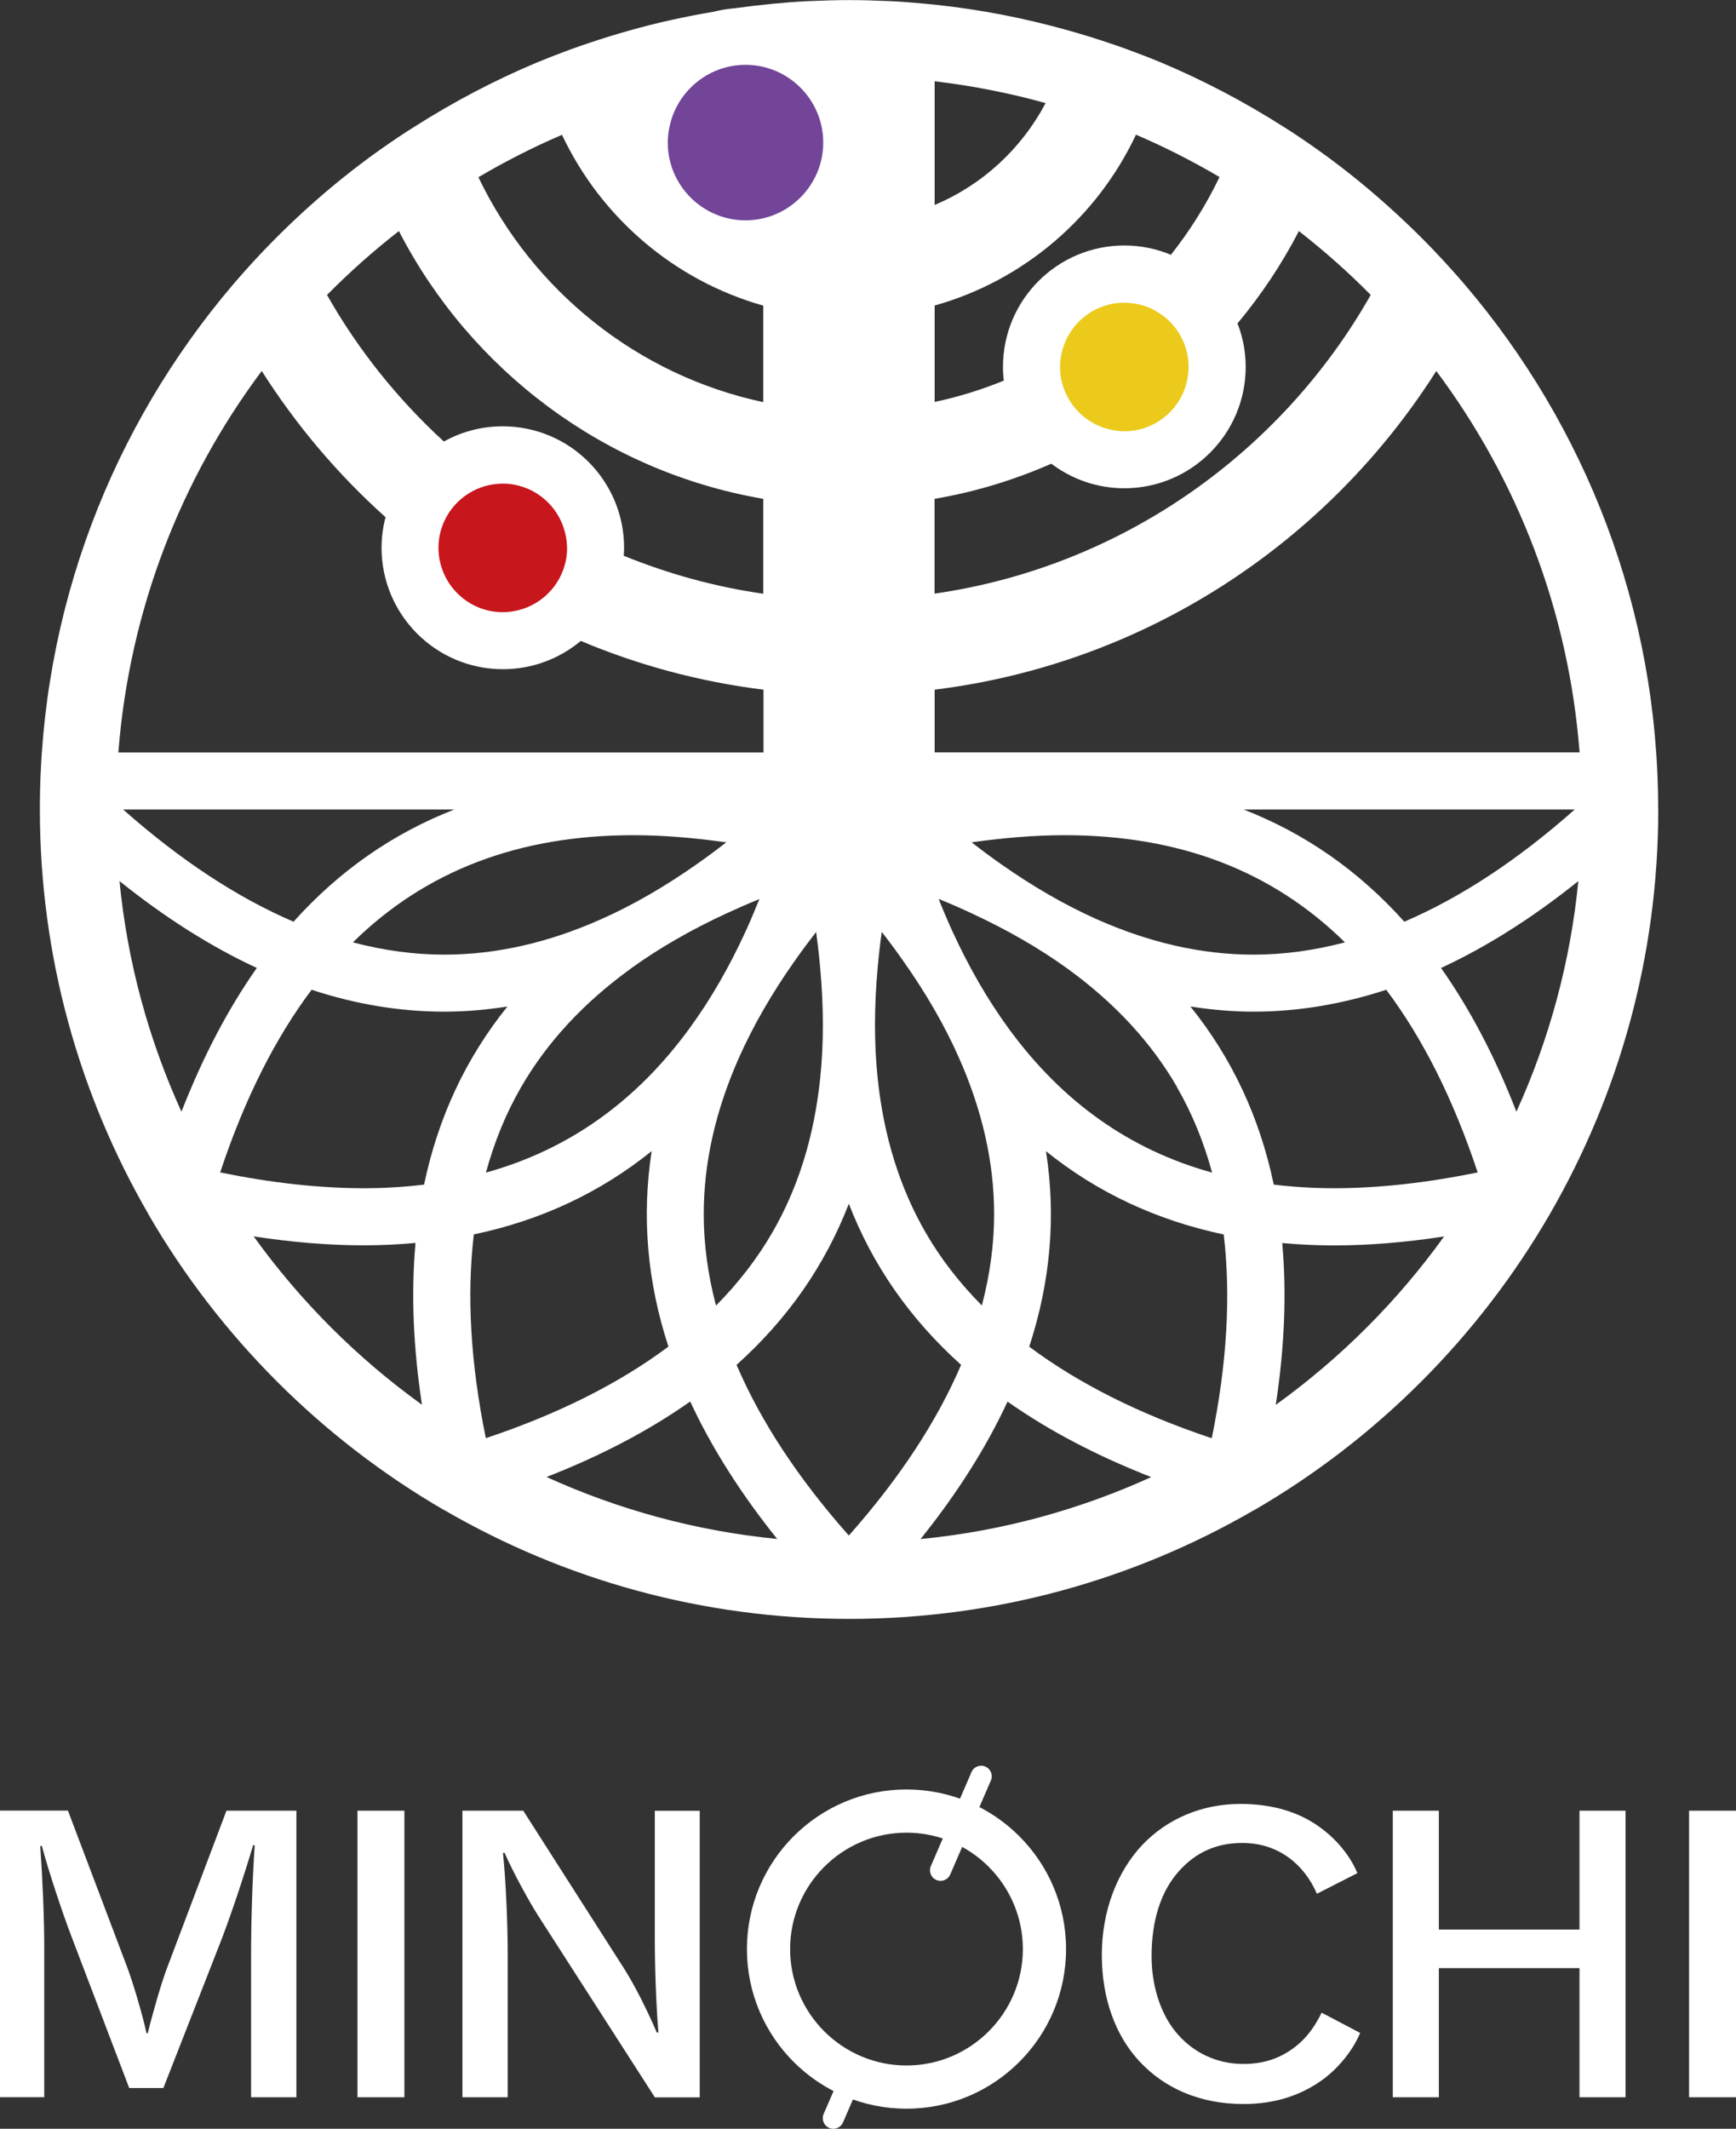 <?xml version="1.0" encoding="UTF-8"?><svg xmlns="http://www.w3.org/2000/svg" viewBox="0 0 182.45 223.66"><rect x="0" y="0" width="182.45" height="223.66" fill="#333333" stroke="none"/><defs><style>.d{fill:#ebca1b;}.e{fill:#fff;}.f{fill:#c8161d;}.g{fill:#724598;}</style></defs><g id="a"/><g id="b"><g id="c"><g><g><circle class="f" cx="52.85" cy="57.56" r="11.34"/><circle class="g" cx="78.35" cy="14.98" r="11.34"/><circle class="d" cx="118.16" cy="38.55" r="11.34"/><path class="e" d="M174.27,85.04c0-21.04-7.66-40.28-20.31-55.12-.31-.36-.62-.72-.93-1.07-1.68-1.9-3.44-3.73-5.28-5.47h0c-2.53-2.4-5.2-4.66-8.01-6.74-.76-.56-1.53-1.11-2.31-1.65-.55-.38-1.1-.74-1.65-1.11-.28-.18-.56-.36-.85-.54-4.11-2.62-8.45-4.91-12.99-6.81-.87-.36-1.76-.71-2.65-1.04-.62-.23-1.24-.46-1.87-.68-.25-.09-.5-.17-.74-.25-1.42-.48-2.86-.93-4.32-1.34h0c-4.57-1.29-9.28-2.22-14.12-2.73h0c-.31-.03-.63-.06-.94-.09-1.17-.11-2.35-.21-3.53-.27-.16,0-.33-.01-.5-.02-1.34-.06-2.68-.1-4.03-.1s-2.69,.04-4.03,.1c-.17,0-.33,.01-.5,.02-1.18,.06-2.36,.16-3.53,.27-1.34,.13-2.67,.29-3.99,.47-.76,.06-1.5,.19-2.23,.37-3.01,.51-5.97,1.16-8.86,1.98h0c-1.46,.41-2.9,.86-4.32,1.34-.25,.08-.49,.16-.74,.25-.63,.22-1.25,.44-1.87,.68-.89,.33-1.77,.68-2.65,1.04-4.55,1.9-8.89,4.19-13,6.81-.28,.18-.57,.36-.85,.54-.55,.36-1.11,.73-1.65,1.1-.78,.54-1.55,1.08-2.32,1.65-4.85,3.59-9.3,7.69-13.29,12.21-.31,.35-.62,.71-.93,1.07C11.84,44.76,4.19,64,4.19,85.04h0c0,15.49,4.16,30,11.4,42.51h0v.02c7.48,12.9,18.23,23.64,31.12,31.11h.02c12.51,7.25,27.02,11.41,42.51,11.41s30-4.16,42.51-11.4h.02c12.9-7.47,23.64-18.22,31.11-31.12h.01v-.02c7.23-12.51,11.39-27.02,11.39-42.51ZM98.23,8.54c3.99,.47,7.88,1.24,11.66,2.29-2.52,4.78-6.64,8.6-11.66,10.7V8.54Zm0,23.56c9.38-2.63,17.08-9.28,21.16-17.95,3.03,1.3,5.96,2.79,8.78,4.45-1.4,2.92-3.12,5.65-5.11,8.17-1.51-.63-3.16-.98-4.89-.98-7.04,0-12.76,5.71-12.76,12.76,0,.49,.03,.97,.09,1.44-2.33,.95-4.76,1.71-7.27,2.24v-10.14Zm13.18,6.45c0-.58,.08-1.13,.22-1.66,.74-2.92,3.39-5.09,6.54-5.09,.07,0,.13,0,.2,.01,3.63,.11,6.55,3.09,6.55,6.75,0,.29-.02,.57-.06,.85-.42,3.32-3.26,5.9-6.7,5.9-.35,0-.7-.04-1.03-.09-3.23-.5-5.72-3.3-5.72-6.67Zm-13.18,13.86c4.29-.73,8.39-1.99,12.26-3.69,2.14,1.61,4.79,2.58,7.67,2.58,7.04,0,12.76-5.71,12.76-12.76,0-1.61-.31-3.14-.86-4.56,2.48-2.98,4.66-6.23,6.45-9.7,2.66,2.08,5.19,4.31,7.55,6.71-9.43,16.62-26.18,28.55-45.84,31.38v-9.97Zm0,20.05c22.17-2.74,41.28-15.44,52.72-33.48,8.49,11.35,13.91,25.12,15.06,40.07H98.23v-6.6Zm13.65,15.29c12.03,0,21.81,3.72,29.47,11.26-3.23,.85-6.43,1.29-9.61,1.29-5.44,0-10.97-1.26-16.54-3.75-3.33-1.49-6.68-3.43-10.05-5.8-1.01-.71-2.02-1.46-3.04-2.25,3.41-.48,6.68-.75,9.76-.75h0Zm11.82,26.48c1.59,2.75,2.81,5.75,3.69,8.97-8.65-2.39-15.75-7.42-21.39-15.15-2.19-3-4.16-6.4-5.91-10.22-.5-1.09-.98-2.22-1.44-3.38,1.2,.48,2.36,.99,3.49,1.52,3.73,1.73,7.09,3.66,10.05,5.8,4.94,3.58,8.8,7.74,11.52,12.45Zm7-29.18h34.8c-6,5.32-11.99,9.25-17.91,11.79-4.8-5.36-10.44-9.28-16.89-11.79Zm-35.78,15.9c2.39,3.39,4.35,6.77,5.84,10.13,2.47,5.55,3.72,11.05,3.72,16.47,0,3.18-.44,6.38-1.29,9.61-2.35-2.37-4.33-4.92-5.92-7.68-2.72-4.72-4.4-10.13-5.03-16.2-.38-3.63-.37-7.5,0-11.6,.11-1.24,.25-2.49,.43-3.77,.79,1.01,1.54,2.03,2.25,3.04Zm-28.35-13.2c3.08,0,6.35,.27,9.76,.75-1.01,.79-2.03,1.54-3.04,2.25-3.36,2.37-6.71,4.31-10.05,5.8-5.57,2.49-11.1,3.75-16.54,3.75-3.18,0-6.38-.44-9.61-1.29,7.66-7.54,17.45-11.26,29.48-11.26Zm-35.72,9.09c-5.92-2.54-11.9-6.47-17.91-11.79H47.75c-6.45,2.51-12.09,6.43-16.9,11.79Zm35.42,4.94c2.96-2.14,6.31-4.07,10.05-5.8,1.13-.52,2.29-1.03,3.49-1.52-.47,1.16-.94,2.29-1.44,3.38-1.75,3.81-3.72,7.22-5.91,10.21-5.64,7.73-12.75,12.75-21.39,15.15,.88-3.22,2.1-6.22,3.69-8.97,2.72-4.71,6.57-8.87,11.52-12.45Zm11.41,9.31c1.5-3.36,3.45-6.74,5.84-10.13,.71-1.01,1.46-2.02,2.25-3.04,.18,1.28,.32,2.53,.43,3.77,.37,4.1,.38,7.97,0,11.6-.63,6.07-2.3,11.49-5.03,16.2-1.59,2.75-3.57,5.31-5.92,7.68-.85-3.23-1.29-6.43-1.29-9.61,0-5.42,1.25-10.92,3.72-16.47Zm.67-104.28c4.51,0,8.17,3.67,8.17,8.17s-3.67,8.17-8.17,8.17-8.17-3.67-8.17-8.17c0-.47,.05-.93,.13-1.38,.23-1.34,.78-2.57,1.58-3.6,1.5-1.94,3.83-3.19,6.47-3.19Zm-19.29,7.35c4.09,8.67,11.79,15.31,21.16,17.95v10.14c-13.24-2.82-24.23-11.72-29.94-23.63,2.82-1.66,5.75-3.16,8.78-4.45Zm-17.13,10.13c7.52,14.58,21.58,25.26,38.29,28.12v9.97c-5.11-.73-10.02-2.1-14.67-3.99,.02-.28,.04-.55,.04-.84,0-7.04-5.71-12.76-12.76-12.76-2.24,0-4.35,.58-6.18,1.6-4.85-4.45-9.01-9.63-12.28-15.4,2.37-2.4,4.89-4.64,7.55-6.71Zm17.67,33.27c0,3.2-2.24,5.89-5.24,6.58-.49,.11-1,.18-1.52,.18-3.23,0-5.94-2.29-6.6-5.32-.1-.46-.16-.94-.16-1.43,0-3.47,2.63-6.33,5.99-6.71,.25-.03,.51-.05,.76-.05,2.97,0,5.5,1.93,6.4,4.61,.23,.68,.36,1.4,.36,2.15ZM27.51,38.98c3.62,5.7,8,10.87,13.01,15.36-.27,1.03-.42,2.1-.42,3.21,0,7.04,5.71,12.76,12.76,12.76,3.11,0,5.96-1.12,8.18-2.97,6.03,2.54,12.48,4.29,19.2,5.12v6.6H12.44c1.16-14.95,6.57-28.72,15.06-40.07Zm-14.95,53.59c4.81,3.86,9.62,6.9,14.43,9.13-3.05,4.33-5.68,9.37-7.92,15.1-3.42-7.52-5.68-15.67-6.51-24.23Zm14.1,37.33c4.03,.62,7.89,.94,11.57,.94,1.86,0,3.67-.09,5.44-.25-.47,5.26-.25,10.93,.68,17-6.81-4.9-12.79-10.88-17.69-17.69Zm17.91-5.44c-2.04,.25-4.15,.38-6.34,.38-4.66,0-9.71-.56-15.09-1.66,2.54-7.65,5.74-14.04,9.61-19.19,4.65,1.53,9.3,2.3,13.95,2.3,2.21,0,4.42-.19,6.63-.54-4.36,5.41-7.28,11.64-8.76,18.71Zm5.24,5.23c7.06-1.48,13.28-4.4,18.68-8.75-1.06,6.85-.48,13.69,1.76,20.54-5.17,3.86-11.57,7.08-19.19,9.62-1.61-7.87-2.02-15.01-1.26-21.42Zm7.63,25.49c5.74-2.24,10.77-4.88,15.1-7.93,2.23,4.81,5.28,9.63,9.14,14.44-8.57-.84-16.72-3.09-24.24-6.51Zm19.97-11.78c5.37-4.81,9.3-10.46,11.8-16.93,2.5,6.47,6.43,12.11,11.8,16.93-2.54,5.93-6.47,11.92-11.8,17.93-5.33-6.01-9.26-12-11.8-17.93Zm19.34,18.3c3.86-4.81,6.91-9.63,9.14-14.44,4.33,3.05,9.37,5.69,15.1,7.93-7.52,3.42-15.67,5.68-24.24,6.51Zm30.61-10.59c-7.62-2.54-14.02-5.76-19.19-9.62,2.24-6.85,2.83-13.69,1.76-20.54,5.4,4.35,11.63,7.26,18.68,8.75,.76,6.4,.35,13.55-1.26,21.42Zm6.72-3.51c.93-6.07,1.15-11.74,.68-17,1.77,.16,3.58,.25,5.44,.25,3.68,0,7.54-.32,11.57-.94-4.9,6.81-10.88,12.79-17.69,17.69Zm6.13-22.76c-2.19,0-4.3-.13-6.34-.38-1.48-7.07-4.4-13.3-8.76-18.71,2.21,.34,4.42,.54,6.63,.54,4.65,0,9.3-.78,13.95-2.3,3.87,5.15,7.07,11.54,9.61,19.19-5.37,1.1-10.43,1.66-15.09,1.66Zm19.16-8.04c-2.23-5.74-4.87-10.77-7.92-15.1,4.81-2.23,9.62-5.27,14.43-9.13-.84,8.57-3.09,16.72-6.51,24.23Z"/></g><g><g><path class="e" d="M26.39,220.35v-15.66c0-2.67,.13-7.14,.38-10.82h-.17c-.92,3.13-2.38,7.48-3.38,10.06l-6.05,15.45h-3.59l-6.05-15.87c-.96-2.51-2.42-6.89-3.13-9.56h-.17c.25,3.55,.42,7.73,.42,10.56v15.83H0v-30.11H7.14l6.26,16.54c.54,1.46,1.5,4.59,2,6.85h.13c.54-2.21,1.38-5.1,1.96-6.68l6.31-16.7h7.35v30.11h-4.76Z"/><path class="e" d="M37.57,220.35v-30.11h4.93v30.11h-4.93Z"/><path class="e" d="M68.82,220.35l-12.32-19.17c-1-1.59-2.55-4.43-3.47-6.51h-.17c.33,3.17,.5,7.77,.5,10.69v14.99h-4.76v-30.11h6.39l10.57,16.54c1.17,1.84,2.42,4.34,3.47,6.77h.17c-.25-2.92-.38-6.89-.38-9.94v-13.36h4.72v30.11h-4.72Z"/><path class="e" d="M139.1,218.43c-2.3,1.71-5.1,2.63-8.39,2.63-4.64,0-8.35-1.67-10.98-4.51-2.51-2.71-3.93-6.6-3.93-11.15s1.55-8.69,4.26-11.57c2.55-2.67,6.14-4.3,10.32-4.3,2.96,0,5.47,.67,7.48,1.88,2.21,1.34,3.92,3.3,4.8,5.39l-4.26,2.17c-.63-1.5-1.67-2.88-3.01-3.84-1.46-1.04-3.09-1.5-4.84-1.5-2.76,0-4.93,1.04-6.64,2.96-1.96,2.17-2.88,5.3-2.88,8.94,0,3.01,.88,5.85,2.42,7.81,1.84,2.34,4.47,3.51,7.22,3.51,2.34,0,4.22-.71,5.85-2.13,1-.88,1.75-1.96,2.38-3.26l4.05,2.13c-.71,1.71-2.13,3.55-3.84,4.84Z"/><path class="e" d="M166,220.35v-13.57h-14.78v13.57h-4.84v-30.11h4.84v12.49h14.78v-12.49h4.84v30.11h-4.84Z"/><path class="e" d="M177.52,220.35v-30.11h4.93v30.11h-4.93Z"/></g><g><line class="e" x1="89.29" y1="218.6" x2="87.58" y2="222.54"/><path class="e" d="M87.58,223.66c-.15,0-.3-.03-.44-.09-.56-.24-.82-.9-.58-1.46l1.71-3.95c.25-.57,.9-.83,1.46-.58s.82,.9,.58,1.46l-1.71,3.95c-.18,.42-.59,.67-1.02,.67Z"/></g><path class="e" d="M95.27,192.55c6.74,0,12.23,5.49,12.23,12.23s-5.49,12.23-12.23,12.23-12.23-5.49-12.23-12.23,5.49-12.23,12.23-12.23m0-4.54c-9.26,0-16.77,7.51-16.77,16.77s7.51,16.77,16.77,16.77,16.77-7.51,16.77-16.77-7.51-16.77-16.77-16.77h0Z"/><g><line class="e" x1="103.12" y1="186.64" x2="98.85" y2="196.5"/><path class="e" d="M98.85,197.61c-.15,0-.3-.03-.44-.09-.57-.24-.82-.9-.58-1.46l4.27-9.87c.24-.57,.9-.83,1.46-.58,.57,.24,.82,.9,.58,1.46l-4.27,9.87c-.18,.42-.59,.67-1.02,.67Z"/></g></g></g></g></g></svg>
